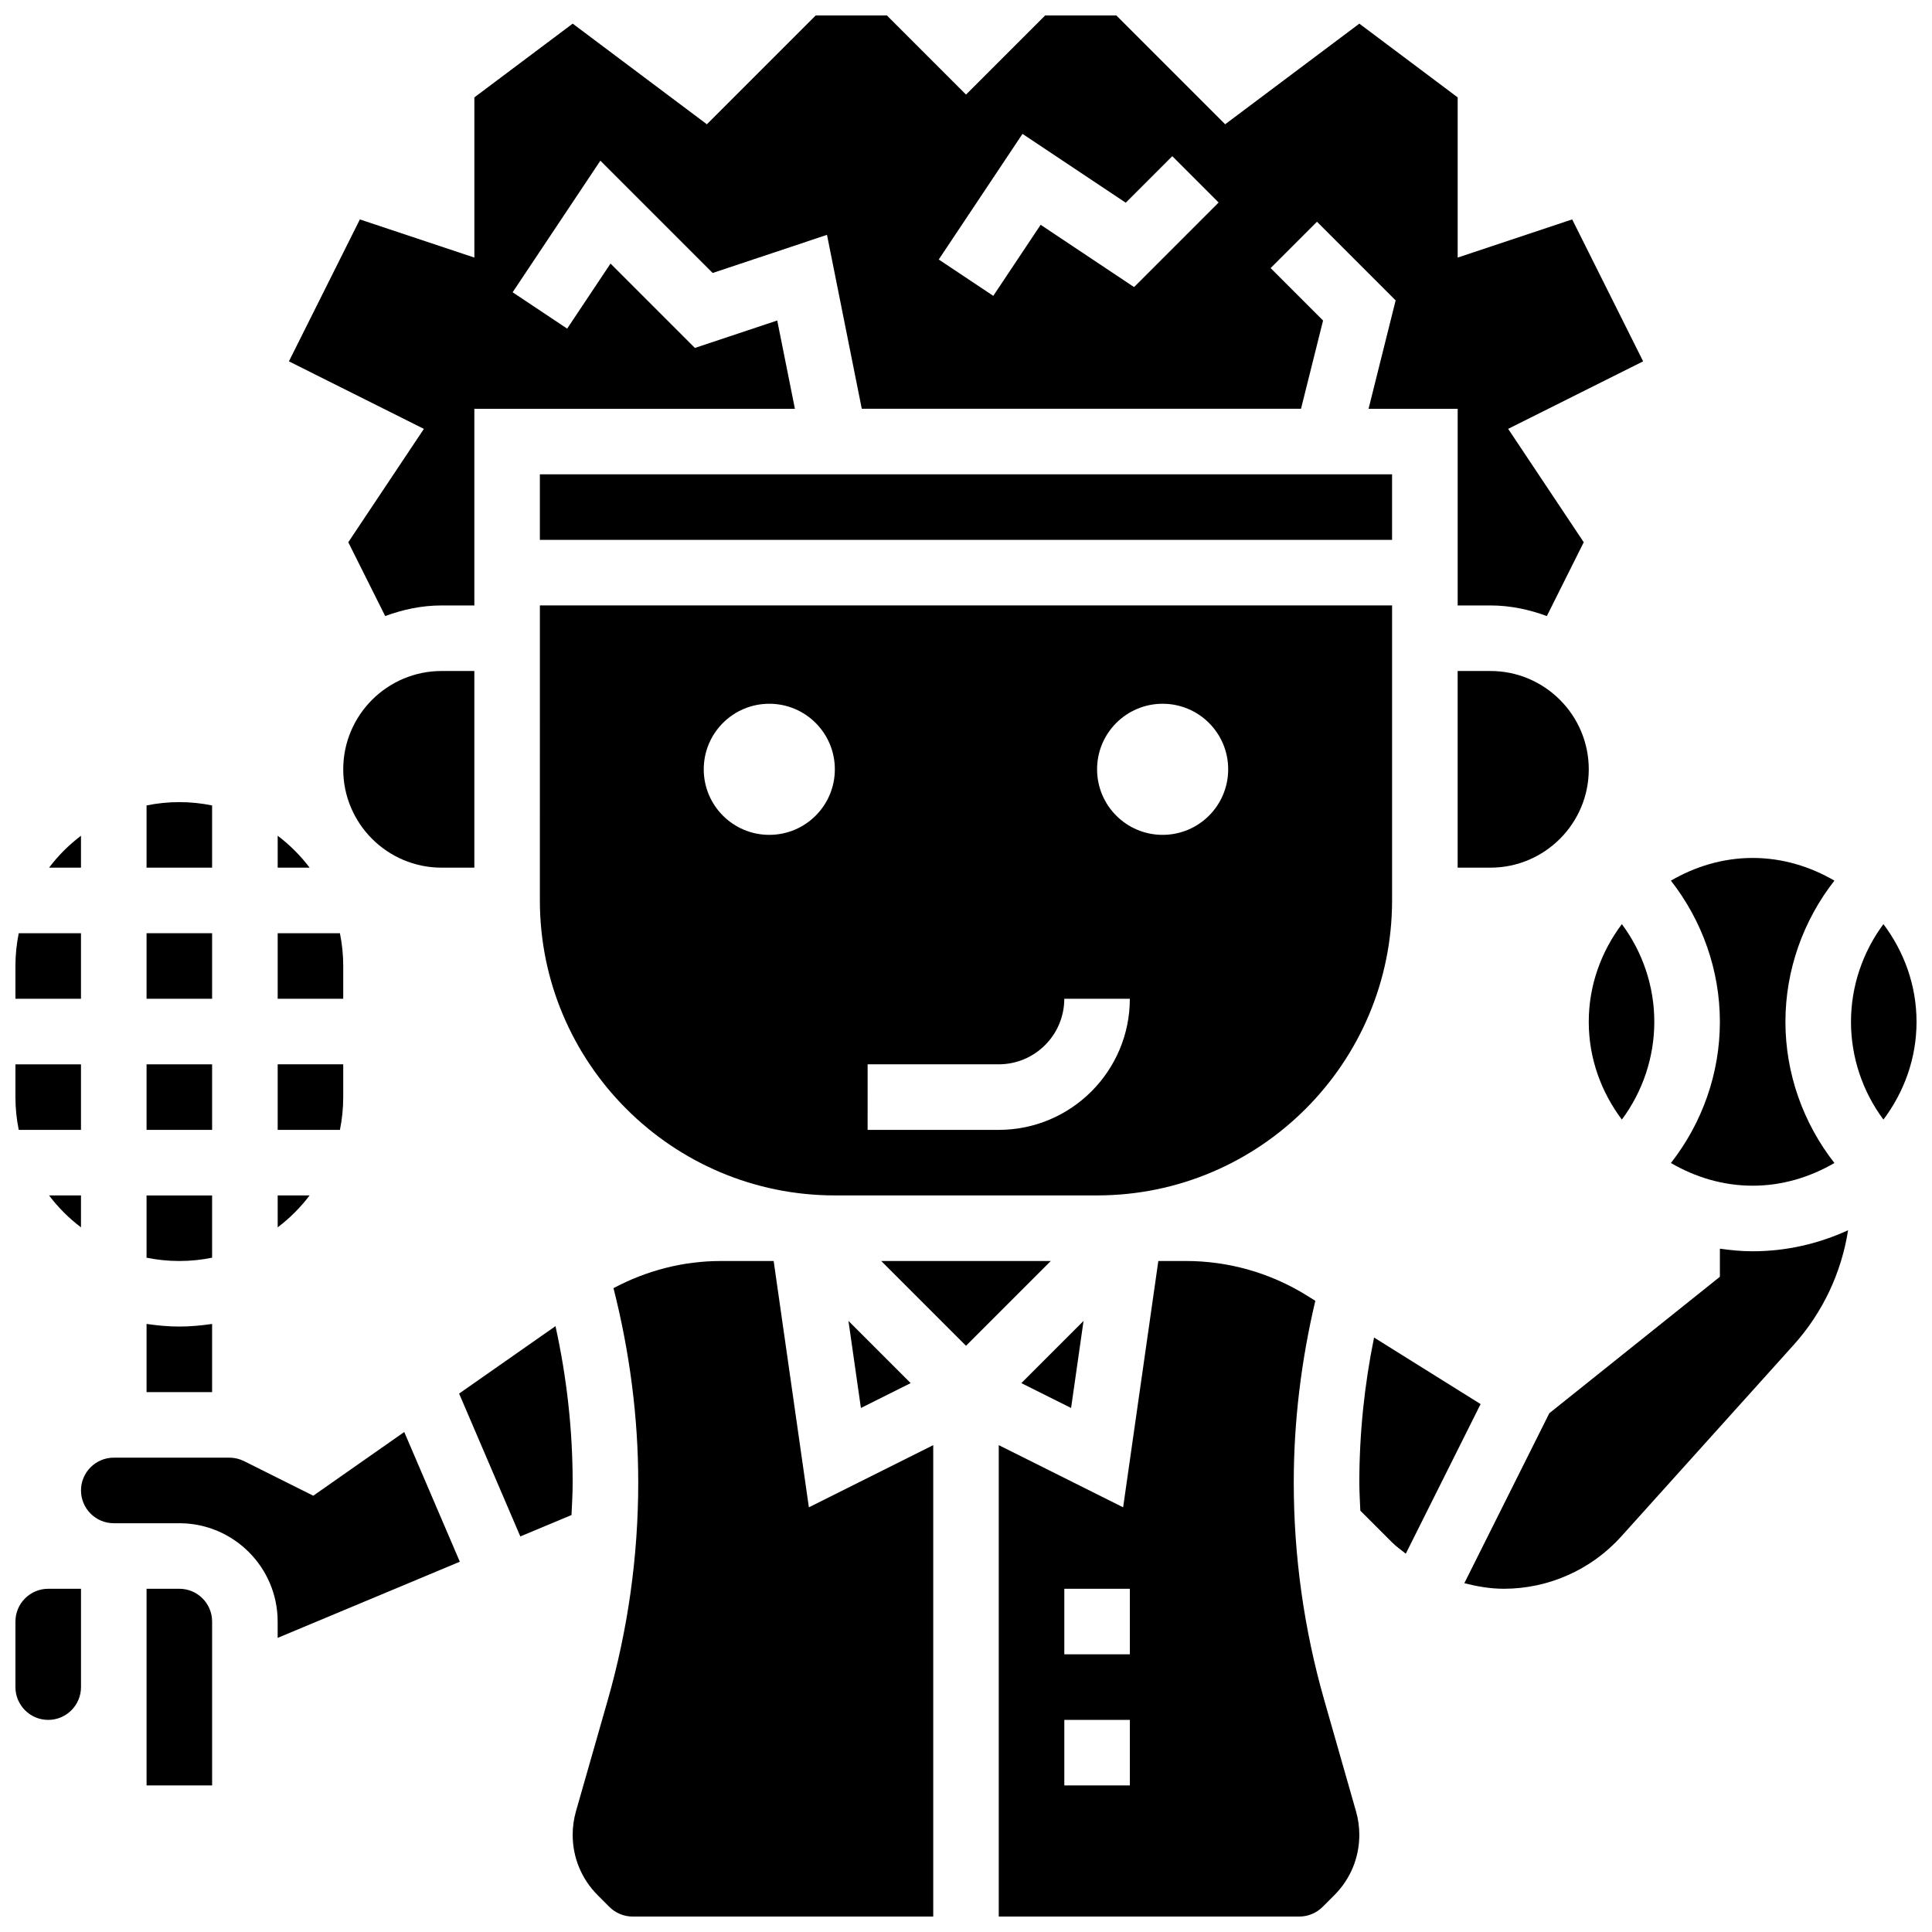 <?xml version="1.0" encoding="UTF-8"?>
<!-- Uploaded to: SVG Repo, www.svgrepo.com, Generator: SVG Repo Mixer Tools -->
<svg width="800px" height="800px" version="1.1" viewBox="144 144 512 512" xmlns="http://www.w3.org/2000/svg">
 <defs>
  <clipPath id="g">
   <path d="m220 148.09h360v159.91h-360z"/>
  </clipPath>
  <clipPath id="f">
   <path d="m408 478h97v173.9h-97z"/>
  </clipPath>
  <clipPath id="e">
   <path d="m634 388h17.902v53h-17.902z"/>
  </clipPath>
  <clipPath id="d">
   <path d="m295 478h97v173.9h-97z"/>
  </clipPath>
  <clipPath id="c">
   <path d="m148.09 565h17.906v35h-17.906z"/>
  </clipPath>
  <clipPath id="b">
   <path d="m148.09 426h17.906v18h-17.906z"/>
  </clipPath>
  <clipPath id="a">
   <path d="m148.09 391h17.906v18h-17.906z"/>
  </clipPath>
 </defs>
 <path d="m226.05 460.8h-8.461v8.461c3.203-2.426 6.035-5.258 8.461-8.461z"/>
 <path d="m234.96 434.74v-8.688l-17.371 0.004v17.371h16.496c0.57-2.805 0.875-5.715 0.875-8.688z"/>
 <path d="m234.96 400c0-2.973-0.305-5.879-0.879-8.688h-16.492v17.371h17.371z"/>
 <path d="m182.84 391.31h17.371v17.371h-17.371z"/>
 <path d="m200.21 477.3v-16.492h-17.371v16.496c2.805 0.57 5.715 0.875 8.688 0.875 2.969 0 5.879-0.305 8.684-0.879z"/>
 <path d="m217.59 365.48v8.457h8.461c-2.426-3.203-5.258-6.035-8.461-8.457z"/>
 <path d="m182.84 426.06h17.371v17.371h-17.371z"/>
 <g clip-path="url(#g)">
  <path d="m236.3 287.7 9.781 19.562c4.68-1.727 9.664-2.812 14.938-2.812h8.688v-52.117h84.953l-4.684-23.391-21.82 7.269-22.359-22.363-11.492 17.242-14.453-9.633 23.254-34.875 29.758 29.758 30.297-10.102 9.219 46.094h116.4l5.848-23.391-13.898-13.898 12.281-12.281 20.848 20.848-7.176 28.723h23.617v52.117h8.688c5.273 0 10.258 1.086 14.941 2.812l9.781-19.562-20.031-30.047 35.77-17.895-18.805-37.613-30.344 10.117v-42.453l-26.059-19.543-35.562 26.668-28.836-28.84h-18.867l-20.969 20.969-20.969-20.969h-18.867l-28.84 28.84-35.562-26.668-26.059 19.543v42.449l-30.34-10.109-18.805 37.613 35.77 17.895zm178.67-108.22 27.363 18.242 12.336-12.336 12.281 12.281-22.41 22.41-24.758-16.504-12.551 18.832-14.453-9.633z"/>
 </g>
 <path d="m287.07 382.62c0 43.102 35.066 78.176 78.176 78.176h69.492c43.109 0 78.176-35.074 78.176-78.176v-78.176h-225.84zm165.04-52.117c9.598 0 17.371 7.773 17.371 17.371s-7.773 17.371-17.371 17.371c-9.598 0-17.371-7.773-17.371-17.371-0.004-9.598 7.773-17.371 17.371-17.371zm-78.18 95.551h34.746c9.582 0 17.371-7.793 17.371-17.371h17.371c0 19.164-15.582 34.746-34.746 34.746h-34.746zm-26.059-95.551c9.598 0 17.371 7.773 17.371 17.371s-7.773 17.371-17.371 17.371-17.371-7.773-17.371-17.371 7.773-17.371 17.371-17.371z"/>
 <path d="m287.07 269.7h225.84v17.371h-225.84z"/>
 <path d="m586.81 452.21c6.402 3.727 13.742 6.012 21.664 6.012s15.262-2.293 21.664-6.012c-8.297-10.613-12.98-23.758-12.98-37.41 0-13.656 4.672-26.797 12.977-37.422-6.402-3.727-13.742-6.012-21.664-6.012s-15.262 2.293-21.664 6.012c8.297 10.613 12.98 23.758 12.98 37.422 0 13.652-4.672 26.797-12.977 37.41z"/>
 <path d="m573.81 388.9c-5.438 7.254-8.773 16.156-8.773 25.902 0 9.746 3.336 18.648 8.773 25.902 5.516-7.434 8.598-16.504 8.598-25.902 0.004-9.398-3.074-18.469-8.598-25.902z"/>
 <path d="m565.04 347.88c0-14.367-11.691-26.059-26.059-26.059h-8.688v52.117h8.688c14.367 0 26.059-11.691 26.059-26.059z"/>
 <path d="m200.21 494.86c-2.848 0.406-5.731 0.691-8.684 0.691s-5.836-0.285-8.688-0.695v18.07h17.371z"/>
 <path d="m234.96 347.88c0 14.367 11.691 26.059 26.059 26.059h8.688v-52.117h-8.688c-14.367 0-26.059 11.691-26.059 26.059z"/>
 <path d="m200.21 357.45c-2.805-0.574-5.715-0.879-8.684-0.879-2.973 0-5.879 0.305-8.688 0.879v16.492h17.371z"/>
 <path d="m377.54 478.18 22.465 22.465 22.461-22.465z"/>
 <path d="m427.85 517.13 3.301-23.07-16.488 16.48z"/>
 <g clip-path="url(#f)">
  <path d="m494.93 594.51c-5.359-18.754-8.07-38.148-8.07-57.641 0-16.219 1.988-32.355 5.715-48.141l-2.109-1.32c-9.668-6.039-20.812-9.234-32.219-9.234h-7.277l-9.328 65.277-32.961-16.477v124.93h79.672c2.285 0 4.527-0.93 6.141-2.547l3.102-3.102c4.285-4.277 6.637-9.961 6.637-16.023 0-2.102-0.297-4.195-0.879-6.227zm-51.504 22.645h-17.371v-17.371h17.371zm0-34.742h-17.371v-17.371h17.371z"/>
 </g>
 <path d="m368.85 494.06 3.301 23.07 13.188-6.59z"/>
 <path d="m599.79 474.91v7.445l-45.203 36.16-22.523 45.047c3.402 0.867 6.879 1.477 10.473 1.477 11.84 0 23.184-5.047 31.105-13.855l45.691-50.762c7.723-8.582 12.664-19.145 14.43-30.402-7.715 3.543-16.262 5.578-25.285 5.578-2.953 0.008-5.84-0.281-8.688-0.688z"/>
 <path d="m508.14 498.46c-2.574 12.641-3.902 25.512-3.902 38.414 0 2.492 0.164 4.969 0.262 7.461l8.453 8.453c1.113 1.113 2.391 1.988 3.598 2.953l19.824-39.645z"/>
 <g clip-path="url(#e)">
  <path d="m643.13 388.9c-5.516 7.434-8.598 16.504-8.598 25.902 0 9.391 3.074 18.469 8.598 25.902 5.438-7.254 8.773-16.156 8.773-25.902 0-9.746-3.336-18.648-8.773-25.902z"/>
 </g>
 <g clip-path="url(#d)">
  <path d="m349.03 478.18h-13.992c-10.023 0-19.699 2.535-28.457 7.191 4.273 16.836 6.559 34.113 6.559 51.504 0 19.492-2.719 38.891-8.07 57.633l-8.434 29.5c-0.574 2.031-0.871 4.125-0.871 6.227 0 6.055 2.356 11.742 6.637 16.02l3.102 3.109c1.625 1.613 3.856 2.543 6.141 2.543h79.672v-124.93l-32.957 16.477z"/>
 </g>
 <path d="m165.46 469.26v-8.457h-8.457c2.422 3.203 5.254 6.035 8.457 8.457z"/>
 <g clip-path="url(#c)">
  <path d="m148.09 573.73v17.371c0 4.785 3.891 8.688 8.688 8.688 4.793 0 8.688-3.898 8.688-8.688v-26.059h-8.688c-4.797 0-8.688 3.902-8.688 8.688z"/>
 </g>
 <g clip-path="url(#b)">
  <path d="m165.46 443.43v-17.371h-17.371v8.688c0 2.973 0.305 5.879 0.879 8.688z"/>
 </g>
 <path d="m165.46 365.48c-3.203 2.422-6.035 5.254-8.457 8.457h8.457z"/>
 <g clip-path="url(#a)">
  <path d="m165.46 391.31h-16.492c-0.574 2.805-0.879 5.715-0.879 8.688v8.688h17.371z"/>
 </g>
 <path d="m191.53 565.04h-8.688v52.117h17.371v-43.434c0-4.781-3.891-8.684-8.684-8.684z"/>
 <path d="m291.21 495.44-25.539 17.875 16.219 37.855 13.566-5.672c0.133-2.875 0.305-5.742 0.305-8.625 0-13.953-1.555-27.84-4.551-41.434z"/>
 <path d="m227.02 540.38-18.336-9.164c-1.199-0.598-2.539-0.922-3.887-0.922h-30.645c-4.793 0-8.688 3.898-8.688 8.688 0 4.785 3.891 8.688 8.688 8.688h17.371c14.367 0 26.059 11.691 26.059 26.059v4.324l48.277-20.18-14.73-34.379z"/>
</svg>